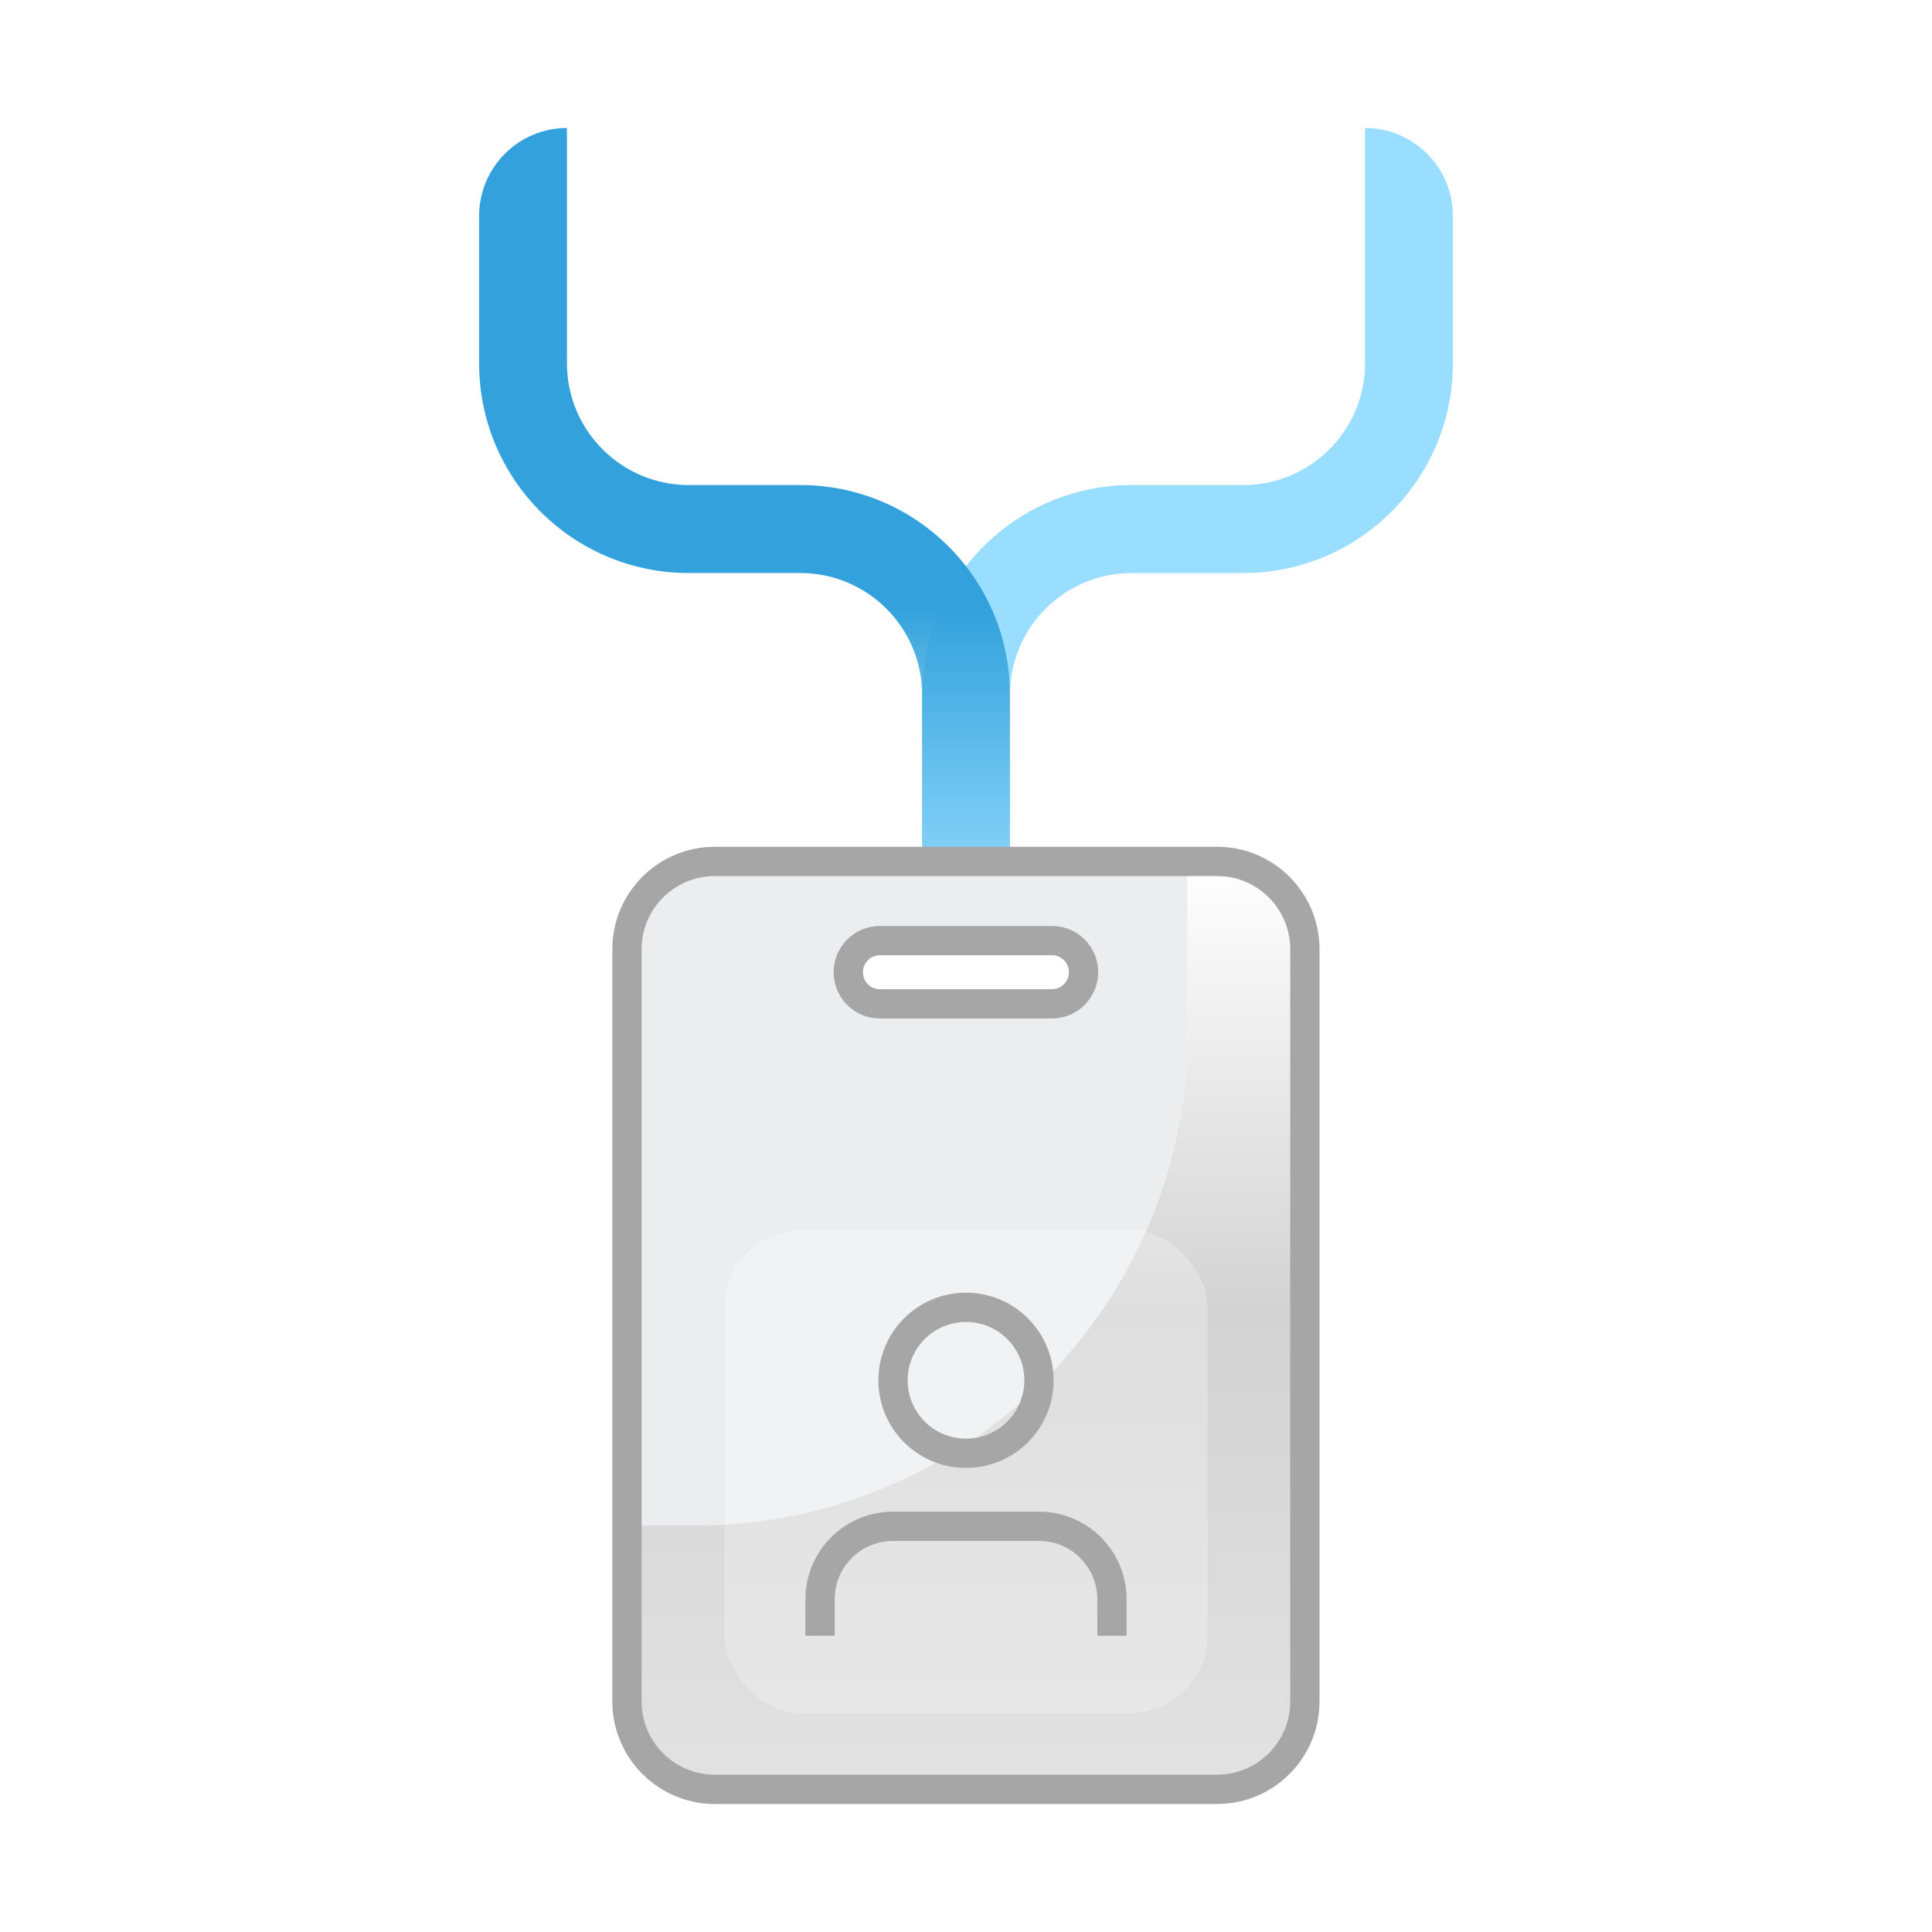 <svg width="600" height="600" viewBox="0 0 600 600" fill="none" xmlns="http://www.w3.org/2000/svg">
<g clip-path="url(#clip0_130_638)">
<path d="M286.361 287.657H313.638V215.782C313.638 194.87 330.595 177.958 351.462 177.958H386.103C422.063 177.958 451.204 148.817 451.204 112.857V67.032C451.204 51.984 438.975 39.755 423.927 39.755V112.812C423.927 133.724 406.97 150.636 386.103 150.636H351.462C315.502 150.636 286.361 179.777 286.361 215.737V287.612V287.657Z" fill="#99DDFF"/>
<path d="M313.638 287.657H286.362V215.782C286.362 194.87 269.405 177.958 248.538 177.958H213.896C177.937 177.958 148.796 148.817 148.796 112.857V67.032C148.796 51.984 161.025 39.755 176.073 39.755V112.812C176.073 133.724 193.03 150.636 213.896 150.636H248.538C284.498 150.636 313.638 179.777 313.638 215.737V287.612V287.657Z" fill="url(#paint0_linear_130_638)"/>
<path d="M221.987 267.518C206.939 267.518 194.71 279.747 194.71 294.795V473.732H215.895C300.316 473.732 368.781 405.267 368.781 320.799V267.518H221.987ZM326.684 311.752H273.267C270.539 311.752 268.084 310.661 266.311 308.888C264.538 307.115 263.447 304.66 263.447 301.933C263.447 296.523 267.812 292.113 273.267 292.113H326.684C329.412 292.113 331.866 293.204 333.639 294.977C335.412 296.75 336.504 299.205 336.504 301.933C336.504 307.342 332.094 311.752 326.684 311.752Z" fill="#ECEDEF"/>
<path d="M405.241 294.795V528.422C405.241 543.47 393.057 555.699 377.964 555.699H221.987C206.939 555.699 194.71 543.47 194.71 528.422V473.732H215.895C300.316 473.732 368.781 405.267 368.781 320.799V267.518H377.964C393.057 267.518 405.241 279.747 405.241 294.795Z" fill="url(#paint1_linear_130_638)"/>
<path d="M377.964 267.518H221.987C206.939 267.518 194.71 279.747 194.71 294.795V528.422C194.71 543.47 206.939 555.699 221.987 555.699H377.964C393.057 555.699 405.241 543.47 405.241 528.422V294.795C405.241 279.747 393.057 267.518 377.964 267.518ZM326.684 311.752H273.267C270.539 311.752 268.084 310.661 266.311 308.888C264.538 307.115 263.447 304.66 263.447 301.933C263.447 296.523 267.812 292.113 273.267 292.113H326.684C329.412 292.113 331.866 293.204 333.639 294.977C335.412 296.75 336.504 299.205 336.504 301.933C336.504 307.342 332.094 311.752 326.684 311.752Z" stroke="#A6A6A6" stroke-width="9.092" stroke-miterlimit="10"/>
<g filter="url(#filter0_b_130_638)">
<rect x="225" y="382" width="150" height="150" rx="24" fill="white" fill-opacity="0.25"/>
<path d="M345.334 508V496.667C345.334 490.655 342.946 484.89 338.695 480.639C334.444 476.388 328.679 474 322.667 474H277.334C271.322 474 265.557 476.388 261.306 480.639C257.055 484.89 254.667 490.655 254.667 496.667V508" stroke="#A6A6A6" stroke-width="9.092" stroke-miterlimit="10"/>
<path d="M300 451.333C312.518 451.333 322.666 441.185 322.666 428.667C322.666 416.148 312.518 406 300 406C287.481 406 277.333 416.148 277.333 428.667C277.333 441.185 287.481 451.333 300 451.333Z" stroke="#A6A6A6" stroke-width="9.092" stroke-miterlimit="10"/>
</g>
</g>
<defs>
<filter id="filter0_b_130_638" x="204" y="361" width="192" height="192" filterUnits="userSpaceOnUse" color-interpolation-filters="sRGB">
<feFlood flood-opacity="0" result="BackgroundImageFix"/>
<feGaussianBlur in="BackgroundImageFix" stdDeviation="10.5"/>
<feComposite in2="SourceAlpha" operator="in" result="effect1_backgroundBlur_130_638"/>
<feBlend mode="normal" in="SourceGraphic" in2="effect1_backgroundBlur_130_638" result="shape"/>
</filter>
<linearGradient id="paint0_linear_130_638" x1="231.217" y1="39.755" x2="231.217" y2="287.657" gradientUnits="userSpaceOnUse">
<stop offset="0.604" stop-color="#33A2DC"/>
<stop offset="1" stop-color="#33A2DC" stop-opacity="0"/>
</linearGradient>
<linearGradient id="paint1_linear_130_638" x1="299.975" y1="267.518" x2="299.975" y2="555.699" gradientUnits="userSpaceOnUse">
<stop stop-color="white"/>
<stop offset="0.484" stop-color="#D3D3D3"/>
<stop offset="1" stop-color="#E2E2E2"/>
</linearGradient>
<clipPath id="clip0_130_638">
<rect width="302.408" height="520.49" fill="white" transform="translate(148.796 39.755)"/>
</clipPath>
</defs>
</svg>
